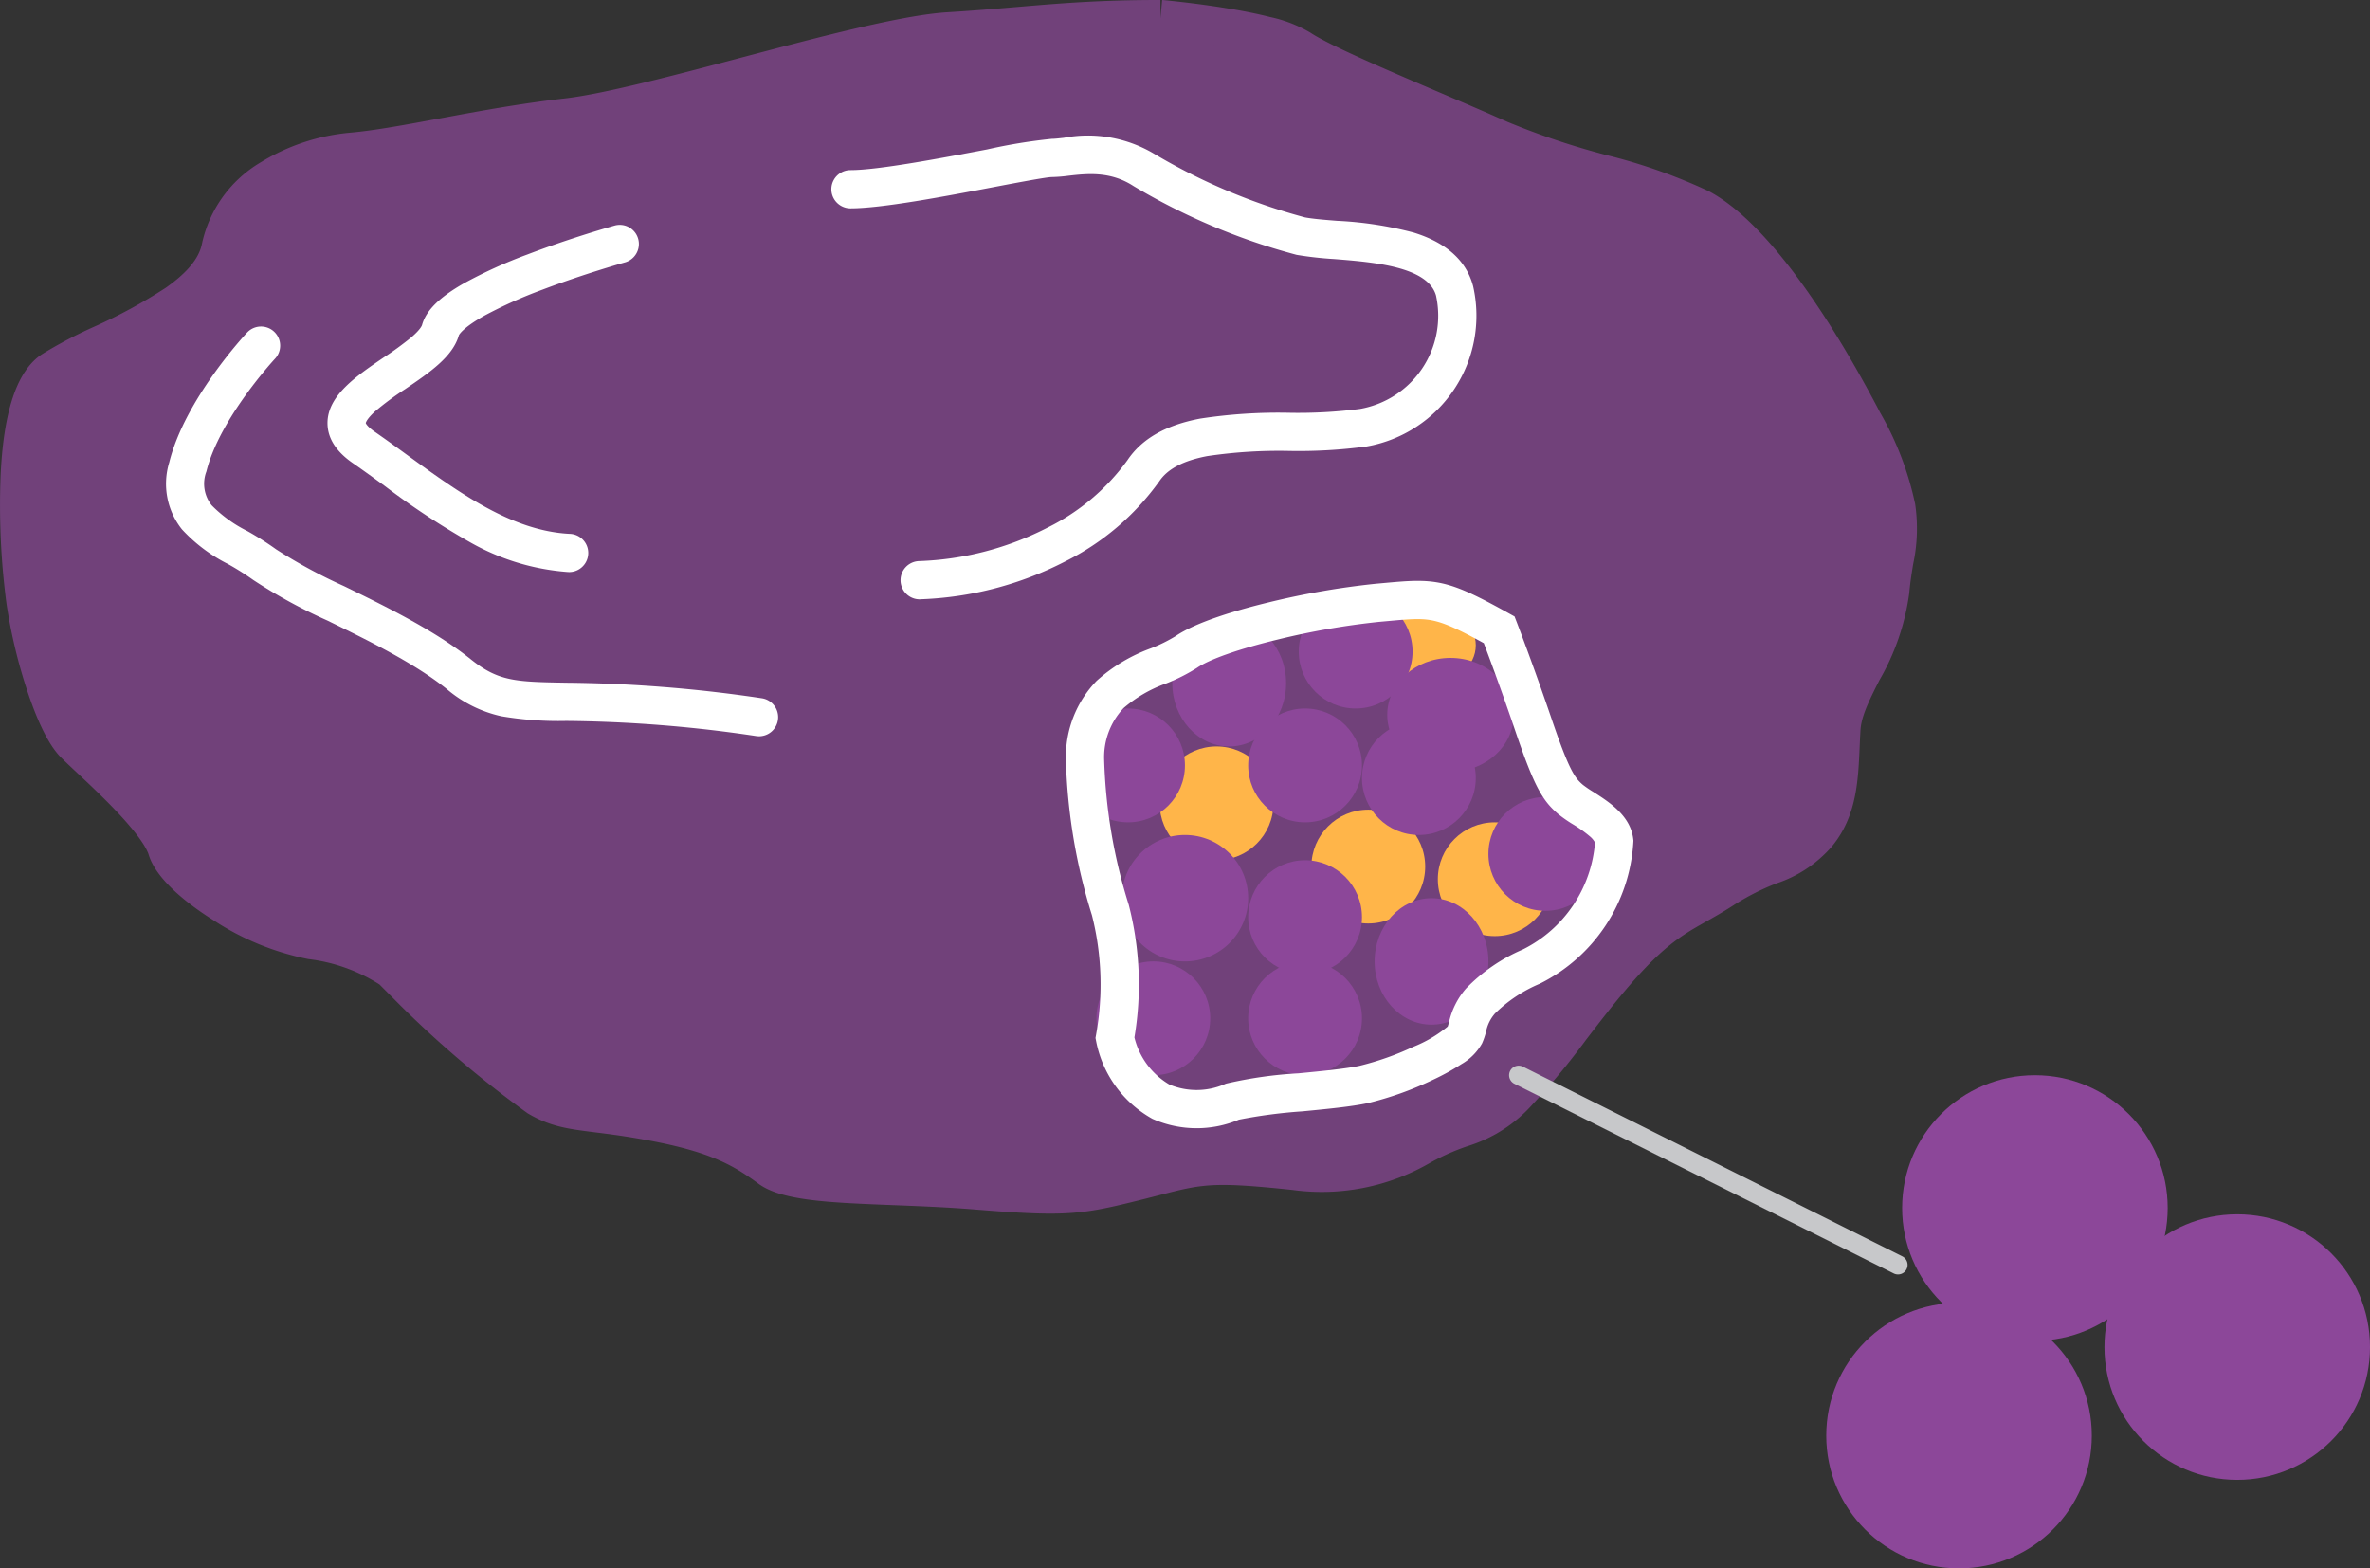 <svg xmlns="http://www.w3.org/2000/svg" width="247.912" height="164.059" viewBox="0 0 247.912 164.059">
  <rect x="0" y="0" width="247.912" height="164.059" fill="#333333" stroke="none"/>
  <g id="Group_9204" data-name="Group 9204" transform="translate(2.001 1.992)">
    <g id="Group_38" data-name="Group 38" transform="translate(0 0)">
      <g id="Group_7478" data-name="Group 7478" transform="translate(0)">
        <g id="Path_18" data-name="Path 18" opacity="0.703">
          <path id="Path_18-2" data-name="Path 18" d="M121.39,58.11s11.49,1.025,14.554,3.076,14.043,6.422,20.937,9.505,15.574,4.368,20.935,7.195,11.746,12.076,17.107,22.352,3.319,11.818,2.808,17.727-4.852,10.278-5.106,14.388,0,7.964-2.553,11.047-5.361,2.827-9.7,5.652-6.383,2.827-12,9.505-9.7,13.874-15.065,15.415-8.171,5.652-17.873,4.625-10.213-.513-16.34,1.025-7.405,1.8-16.851,1.025-18.893-.256-21.7-2.312-5.361-3.589-12.255-4.881-8.936-.771-12-2.564A109.764,109.764,0,0,1,43.26,159.844l-2.3-2.305a19.59,19.59,0,0,0-8.425-3.076c-5.363-.771-14.043-6.166-15.065-9.505s-7.66-8.991-9.7-11.047S3.432,124.4,2.666,119,.88,97.933,5.476,94.85s16.34-6.422,17.616-12.845S31.263,72.5,36.88,71.985,50.412,69.422,59.348,68.4s31.4-8.478,39.83-8.993,12.766-1.285,22.217-1.285" transform="translate(-2.001 -58.11)" fill="#8c4799"/>
          <path id="Path_18_-_Outline" data-name="Path 18 - Outline" d="M109.87,183.069c-1.956,0-4.358-.146-7.792-.427-2.912-.238-5.791-.351-8.575-.46-6.805-.266-11.722-.458-14.146-2.232-2.568-1.878-4.891-3.3-11.443-4.53-2.391-.448-4.2-.675-5.657-.857-2.8-.351-4.656-.583-6.986-1.946l-.083-.049-.078-.057a112.114,112.114,0,0,1-13.258-11.25l-.009-.009L39.7,159.1a17.686,17.686,0,0,0-7.4-2.652l-.047-.006a27.947,27.947,0,0,1-9.939-4.075c-2.156-1.353-5.9-4.039-6.754-6.825-.152-.5-.725-1.675-2.86-4.005-1.514-1.652-3.256-3.287-4.655-4.6-.682-.64-1.271-1.192-1.694-1.618-1.194-1.2-2.376-3.551-3.512-6.981a54.576,54.576,0,0,1-2.156-9.058,78.77,78.77,0,0,1-.623-13.315c.308-6.863,1.715-11.043,4.3-12.776a46.292,46.292,0,0,1,5.428-2.866,54.7,54.7,0,0,0,7.538-4.093c2.256-1.58,3.5-3.089,3.8-4.615a13.087,13.087,0,0,1,6.158-8.525,21.547,21.547,0,0,1,9.41-3.1c2.589-.237,5.7-.814,9.292-1.482,3.933-.73,8.391-1.558,13.131-2.1,4.048-.465,11.333-2.39,18.378-4.253,8.3-2.195,16.887-4.464,21.558-4.749,2.787-.17,5.114-.368,7.363-.559,4.419-.375,8.593-.73,14.975-.73v1.934l.173-1.935c.12.011,2.977.268,6.261.785,1.951.307,3.648.643,5.042,1a13.955,13.955,0,0,1,4.185,1.622c1.987,1.33,8.159,3.967,13.6,6.293,2.544,1.087,4.947,2.114,7.037,3.048a79.21,79.21,0,0,0,10.354,3.476,58.094,58.094,0,0,1,10.7,3.776c7.017,3.7,14.256,16.121,17.947,23.2a32.611,32.611,0,0,1,3.649,9.559,17.746,17.746,0,0,1-.215,6.252c-.152.93-.309,1.892-.406,3.014a24.686,24.686,0,0,1-3.127,9.134c-1.011,2-1.883,3.719-1.975,5.206-.037.595-.063,1.2-.089,1.784-.157,3.576-.319,7.275-2.92,10.415a13.135,13.135,0,0,1-5.771,3.839,25.071,25.071,0,0,0-4.38,2.213c-1.124.732-2.116,1.291-2.99,1.784-2.555,1.441-4.572,2.579-8.571,7.333-1.407,1.673-2.725,3.39-4,5.051a74.594,74.594,0,0,1-5.567,6.725,14.994,14.994,0,0,1-6.477,4.274,23.254,23.254,0,0,0-4.162,1.8,22.58,22.58,0,0,1-14.473,2.894c-8.393-.889-9.465-.612-13.979.552-.5.128-1.058.273-1.663.425C115.489,182.59,113.411,183.069,109.87,183.069Zm-52.5-13.857c1.581.907,2.788,1.058,5.382,1.383,1.509.189,3.386.424,5.9.895,7.365,1.38,10.168,3.112,13.067,5.232.325.237,1.279.682,4.023.992,2.191.247,4.973.356,7.918.471,2.826.111,5.748.225,8.745.47,9.3.761,10.353.5,16.2-.972.593-.149,1.125-.286,1.639-.418a29.816,29.816,0,0,1,6.194-1.16,57.536,57.536,0,0,1,9.2.5c6.112.647,9.085-.871,12.233-2.479a26.71,26.71,0,0,1,4.877-2.079c3.359-.965,6.425-4.962,9.976-9.59,1.3-1.7,2.646-3.449,4.111-5.191,4.464-5.308,6.875-6.667,9.667-8.242.863-.487,1.755-.99,2.773-1.653a28.792,28.792,0,0,1,5.021-2.552,9.412,9.412,0,0,0,4.232-2.7c1.744-2.106,1.865-4.856,2-8.039.026-.6.054-1.225.093-1.856.143-2.31,1.239-4.474,2.4-6.765a21.23,21.23,0,0,0,2.711-7.672c.11-1.274.287-2.358.444-3.315a13.937,13.937,0,0,0,.215-4.963,29.5,29.5,0,0,0-3.247-8.352,104.788,104.788,0,0,0-8.385-13.7c-2.92-3.928-5.645-6.628-7.881-7.807a55.61,55.61,0,0,0-9.932-3.469,82.133,82.133,0,0,1-10.886-3.67c-2.059-.921-4.448-1.941-6.976-3.022-6.15-2.628-11.96-5.11-14.257-6.647-.466-.312-2.141-1.13-7.625-1.994-2.7-.425-5.154-.673-5.818-.736-6.209,0-10.111.332-14.63.716-2.273.193-4.623.393-7.458.566-4.276.261-12.666,2.479-20.779,4.624-7.513,1.986-14.609,3.862-18.944,4.36-4.6.528-8.987,1.342-12.856,2.061-3.694.686-6.884,1.279-9.657,1.533a17.73,17.73,0,0,0-7.634,2.492A9.072,9.072,0,0,0,25.054,82.4c-.514,2.585-2.29,4.911-5.431,7.111a57.632,57.632,0,0,1-8.108,4.426A44.15,44.15,0,0,0,6.59,96.511c-.508.341-2.19,2.042-2.531,9.634a75.735,75.735,0,0,0,.588,12.574,51.146,51.146,0,0,0,1.993,8.361c1.044,3.152,2,4.866,2.552,5.419.373.376.938.906,1.593,1.52,4.018,3.77,7.7,7.4,8.6,10.351a5.672,5.672,0,0,0,1.495,1.92,23.189,23.189,0,0,0,3.561,2.688,24.307,24.307,0,0,0,8.36,3.5,21.7,21.7,0,0,1,9.261,3.387l.173.114,2.438,2.449A108.105,108.105,0,0,0,57.371,169.213Z" transform="translate(-2.001 -58.11)" fill="#8c4799"/>
        </g>
      </g>
    </g>
    <g id="Group_87" data-name="Group 87" transform="translate(17.393 14.217)">
      <path id="Path_21" data-name="Path 21" d="M74.788,123.527a2,2,0,0,1-.074-4,31.771,31.771,0,0,0,13.411-3.5,22.742,22.742,0,0,0,8.365-7.061c1.5-2.234,3.983-3.655,7.6-4.343a54.017,54.017,0,0,1,9.286-.61,50.689,50.689,0,0,0,7.419-.4,9.891,9.891,0,0,0,7.966-11.866c-.854-3.032-6.524-3.485-10.669-3.815a37.11,37.11,0,0,1-3.855-.429l-.068-.013-.067-.018A66.612,66.612,0,0,1,97.122,80.3l-.054-.034c-2.4-1.541-4.828-1.266-6.776-1.045a15.753,15.753,0,0,1-1.714.135c-.592.008-3.6.58-6.026,1.039-5.248,1-11.779,2.234-15.038,2.234a2,2,0,0,1,0-4c2.882,0,9.477-1.251,14.292-2.164a56.766,56.766,0,0,1,6.771-1.109c.3,0,.769-.053,1.264-.109A13.53,13.53,0,0,1,99.2,76.877a62.612,62.612,0,0,0,15.862,6.7c.843.156,2.06.254,3.347.356a38.4,38.4,0,0,1,8.018,1.23c3.411,1.054,5.5,2.93,6.207,5.575l.019.079a13.891,13.891,0,0,1-11.18,16.726l-.009,0a53.245,53.245,0,0,1-8.051.461,51.248,51.248,0,0,0-8.577.54c-2.509.477-4.152,1.341-5.023,2.64a26.772,26.772,0,0,1-9.839,8.381,35.8,35.8,0,0,1-15.109,3.955Z" transform="translate(2.057 -77.044)" fill="#fff"/>
      <path id="Path_22" data-name="Path 22" d="M215.445,123.759l-.1,0a24.247,24.247,0,0,1-10.307-3.17,79.175,79.175,0,0,1-8.83-5.834c-1.157-.841-2.249-1.635-3.345-2.393-1.757-1.214-2.644-2.626-2.639-4.194.011-2.86,2.988-4.886,5.867-6.844a34.017,34.017,0,0,0,2.9-2.112c.93-.8,1.1-1.2,1.128-1.31.421-1.5,1.8-2.873,4.351-4.328a49.4,49.4,0,0,1,6.675-3.033c4.582-1.752,8.946-2.973,9.129-3.024a2,2,0,0,1,1.074,3.853h0c-.042.012-4.268,1.195-8.612,2.845a47.591,47.591,0,0,0-6.079,2.718c-2.3,1.283-2.666,2.008-2.69,2.062-.637,2.245-3.059,3.893-5.624,5.637a30.658,30.658,0,0,0-3.149,2.331c-.869.79-.96,1.174-.967,1.218.024.089.234.423.913.892,1.135.785,2.3,1.63,3.422,2.448,5.367,3.9,10.917,7.937,16.988,8.245a2,2,0,0,1-.1,4Z" transform="translate(-175.36 -80.134)" fill="#fff"/>
      <path id="Path_23" data-name="Path 23" d="M231.517,144.47a2.016,2.016,0,0,1-.289-.021,141.154,141.154,0,0,0-19.906-1.583,35.532,35.532,0,0,1-6.756-.491,13.123,13.123,0,0,1-5.706-2.844c-3.393-2.718-8.228-5.082-12.493-7.168a54.577,54.577,0,0,1-7.75-4.241,27.936,27.936,0,0,0-2.652-1.673,16.822,16.822,0,0,1-4.806-3.62,7.657,7.657,0,0,1-1.329-7.021c1.635-6.566,7.876-13.284,8.141-13.567a2,2,0,0,1,2.919,2.735c-.057.061-5.8,6.249-7.178,11.8a3.607,3.607,0,0,0,.552,3.532,13.881,13.881,0,0,0,3.712,2.685,31.329,31.329,0,0,1,3.034,1.925,54.157,54.157,0,0,0,7.114,3.852c4.452,2.177,9.5,4.645,13.237,7.64,2.917,2.337,4.709,2.367,10.029,2.457a146.594,146.594,0,0,1,20.411,1.624,2,2,0,0,1-.284,3.98Z" transform="translate(-171.517 -83.662)" fill="#fff"/>
    </g>
    <g id="Group_85" data-name="Group 85" transform="translate(110.045 60.216)">
      <ellipse id="Ellipse_28" data-name="Ellipse 28" cx="5.952" cy="6.614" rx="5.952" ry="6.614" transform="translate(10.582 2.646)" fill="#8c4799"/>
      <ellipse id="Ellipse_29" data-name="Ellipse 29" cx="5.952" cy="5.952" rx="5.952" ry="5.952" transform="translate(9.259 15.873)" fill="#ffb549"/>
      <ellipse id="Ellipse_30" data-name="Ellipse 30" cx="5.952" cy="5.952" rx="5.952" ry="5.952" transform="translate(25.132 22.487)" fill="#ffb549"/>
      <ellipse id="Ellipse_34" data-name="Ellipse 34" cx="4.63" cy="3.968" rx="4.63" ry="3.968" transform="translate(33.067 1.323)" fill="#ffb549"/>
      <ellipse id="Ellipse_31" data-name="Ellipse 31" cx="5.952" cy="5.952" rx="5.952" ry="5.952" transform="translate(38.358 23.81)" fill="#ffb549"/>
      <ellipse id="Ellipse_18" data-name="Ellipse 18" cx="5.952" cy="5.952" rx="5.952" ry="5.952" transform="translate(18.519 11.905)" fill="#8c4799"/>
      <ellipse id="Ellipse_19" data-name="Ellipse 19" cx="5.952" cy="5.952" rx="5.952" ry="5.952" transform="translate(0 11.905)" fill="#8c4799"/>
      <ellipse id="Ellipse_23" data-name="Ellipse 23" cx="6.614" cy="6.614" rx="6.614" ry="6.614" transform="translate(5.291 25.133)" fill="#8c4799"/>
      <ellipse id="Ellipse_17" data-name="Ellipse 17" cx="5.952" cy="5.952" rx="5.952" ry="5.952" transform="translate(18.519 27.778)" fill="#8c4799"/>
      <ellipse id="Ellipse_27" data-name="Ellipse 27" cx="5.952" cy="5.952" rx="5.952" ry="5.952" transform="translate(30.423 13.228)" fill="#8c4799"/>
      <ellipse id="Ellipse_26" data-name="Ellipse 26" cx="5.952" cy="5.952" rx="5.952" ry="5.952" transform="translate(43.649 21.164)" fill="#8c4799"/>
      <ellipse id="Ellipse_22" data-name="Ellipse 22" cx="5.952" cy="6.614" rx="5.952" ry="6.614" transform="translate(31.746 31.746)" fill="#8c4799"/>
      <ellipse id="Ellipse_25" data-name="Ellipse 25" cx="5.952" cy="5.952" rx="5.952" ry="5.952" transform="translate(18.519 38.359)" fill="#8c4799"/>
      <ellipse id="Ellipse_24" data-name="Ellipse 24" cx="5.952" cy="5.952" rx="5.952" ry="5.952" transform="translate(2.646 38.359)" fill="#8c4799"/>
      <ellipse id="Ellipse_20" data-name="Ellipse 20" cx="5.952" cy="5.952" rx="5.952" ry="5.952" transform="translate(23.81 0)" fill="#8c4799"/>
      <ellipse id="Ellipse_21" data-name="Ellipse 21" cx="6.614" cy="5.952" rx="6.614" ry="5.952" transform="translate(33.067 6.614)" fill="#8c4799"/>
    </g>
    <path id="Path_76" data-name="Path 76" d="M80.577,137.042c2.941,0,4.858.8,9.5,3.373l.636.352.261.678c.017.044,1.722,4.473,3.637,10.1,1.85,5.438,2.443,6.141,3.257,6.837a11.944,11.944,0,0,0,1.081.736c1.643,1.046,3.893,2.478,4.179,4.921l.021.176-.011.177a17.7,17.7,0,0,1-9.766,14.782l-.029.014a14.872,14.872,0,0,0-4.678,3.109,4.078,4.078,0,0,0-.929,1.89,7.48,7.48,0,0,1-.424,1.242,5.717,5.717,0,0,1-2.157,2.166,24.729,24.729,0,0,1-3.012,1.656,34.317,34.317,0,0,1-6.821,2.43c-1.668.356-4.164.6-6.806.853a52.829,52.829,0,0,0-6.639.871,11.39,11.39,0,0,1-8.946-.045l-.1-.043-.094-.054a11.875,11.875,0,0,1-5.786-8.036l-.073-.371.067-.372a29.5,29.5,0,0,0-.437-12.463,59.892,59.892,0,0,1-2.722-16.171l0-.057,0-.057A11.417,11.417,0,0,1,47,147.5a17.332,17.332,0,0,1,5.673-3.4,16.171,16.171,0,0,0,2.574-1.27c2.2-1.507,6.515-2.757,9.747-3.539a83.369,83.369,0,0,1,11.181-1.945l.809-.073C78.415,137.144,79.542,137.042,80.577,137.042Zm6.924,6.52c-3.766-2.062-5.07-2.52-6.924-2.52-.853,0-1.849.091-3.228.216l-.816.074a79.11,79.11,0,0,0-10.594,1.849c-4.049.98-7.12,2.056-8.427,2.952a18.816,18.816,0,0,1-3.258,1.646,14.028,14.028,0,0,0-4.439,2.573,7.5,7.5,0,0,0-2.028,5.441,55.891,55.891,0,0,0,2.554,15.082l.016.051.013.052A33.3,33.3,0,0,1,50.95,184.8a7.877,7.877,0,0,0,3.669,4.934,7.39,7.39,0,0,0,5.772-.042l.09-.039.093-.03a44.2,44.2,0,0,1,7.557-1.069c2.415-.233,4.911-.475,6.356-.783a29.883,29.883,0,0,0,5.622-1.983,13.479,13.479,0,0,0,3.611-2.126c.049-.132.1-.323.156-.524a8.018,8.018,0,0,1,1.769-3.462,18.269,18.269,0,0,1,5.956-4.086,13.7,13.7,0,0,0,7.527-11.174,2.146,2.146,0,0,0-.518-.631,13.548,13.548,0,0,0-1.809-1.289,13.814,13.814,0,0,1-1.532-1.07c-1.611-1.378-2.479-2.812-4.444-8.589C89.371,148.56,88.044,145,87.5,143.562Z" transform="translate(65.714 -78.274)" fill="#fff"/>
    <g id="_3_big_balls" data-name="3 big balls" transform="translate(189.033 110.479)">
      <ellipse id="Ellipse_39" data-name="Ellipse 39" cx="13.889" cy="13.889" rx="13.889" ry="13.889" transform="translate(7.937 0)" fill="#8c4799"/>
      <ellipse id="Ellipse_40" data-name="Ellipse 40" cx="13.889" cy="13.889" rx="13.889" ry="13.889" transform="translate(0 23.81)" fill="#8c4799"/>
      <ellipse id="Ellipse_41" data-name="Ellipse 41" cx="13.889" cy="13.889" rx="13.889" ry="13.889" transform="translate(29.101 14.55)" fill="#8c4799"/>
    </g>
    <path id="Line_331" data-name="Line 331" d="M39.68,20.842a1,1,0,0,1-.446-.106L-.447.894A1,1,0,0,1-.894-.447,1,1,0,0,1,.447-.894L40.128,18.947a1,1,0,0,1-.448,1.895Z" transform="translate(156.857 110.479)" fill="#c7c8ca"/>
  </g>
</svg>
